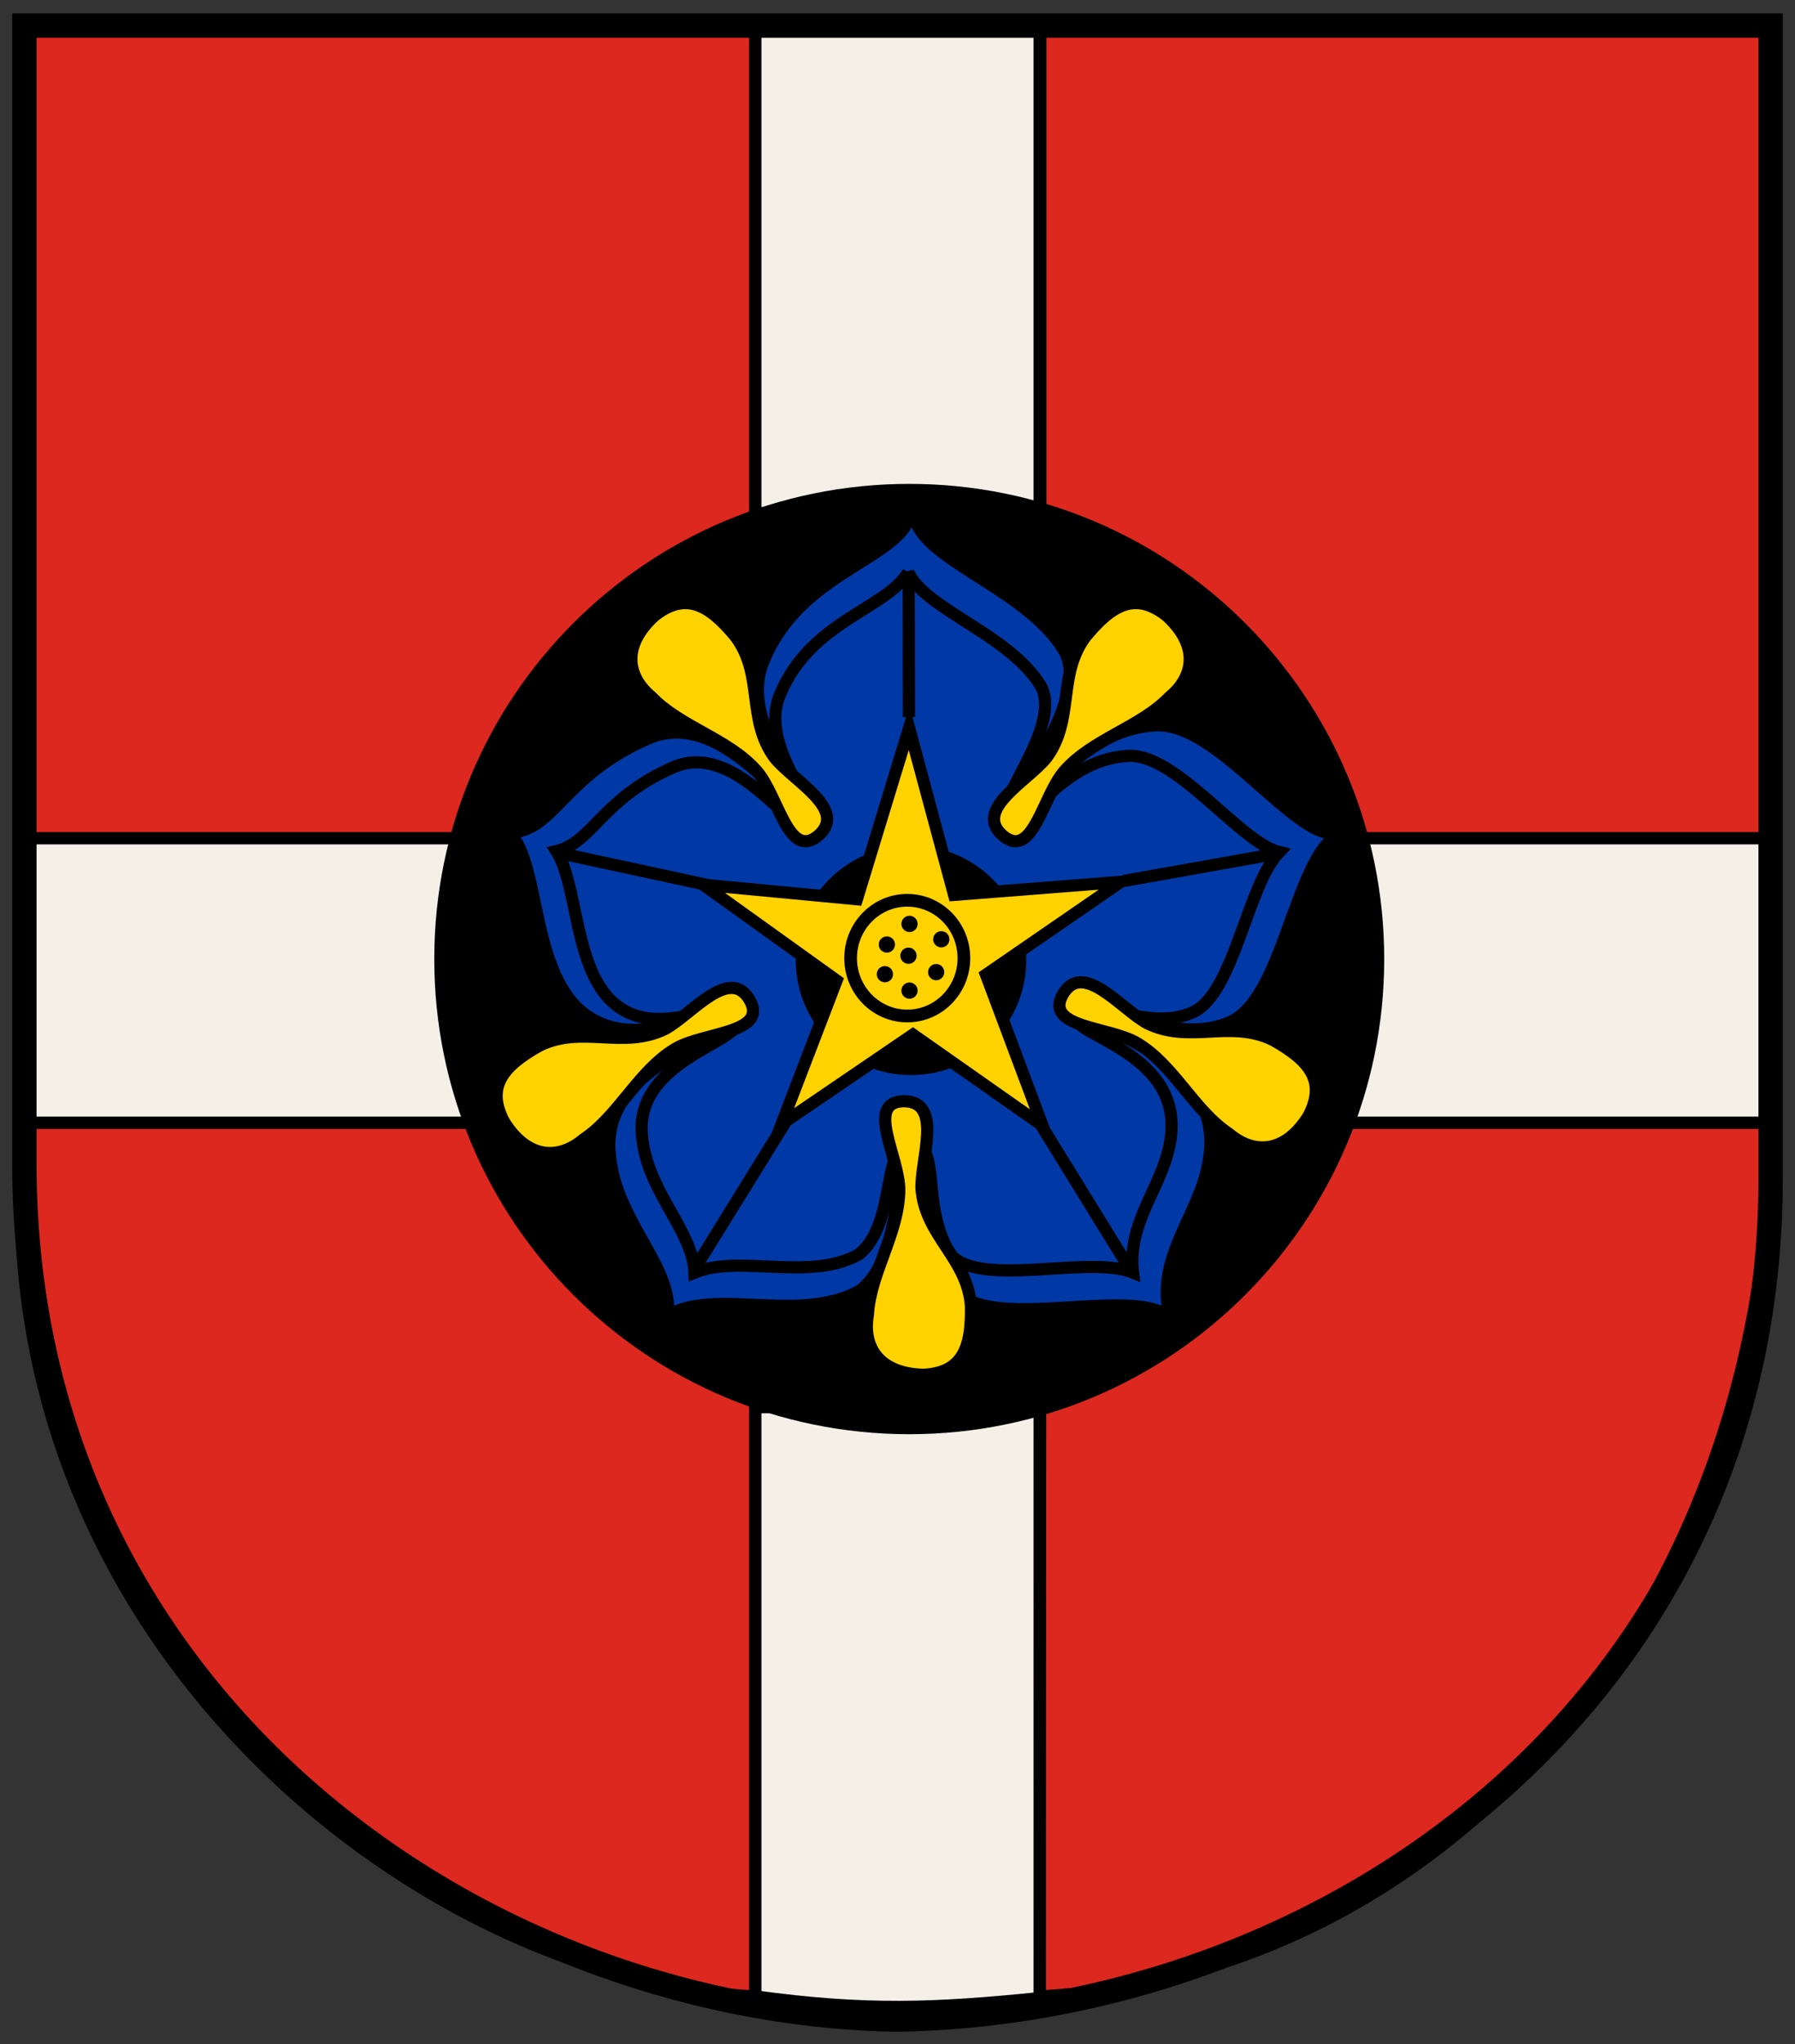<!-- Created with Inkscape (http://www.inkscape.org/) -->
<svg xmlns:rdf="http://www.w3.org/1999/02/22-rdf-syntax-ns#" xmlns="http://www.w3.org/2000/svg" height="503" width="442" version="1.1" xmlns:cc="http://creativecommons.org/ns#" xmlns:dc="http://purl.org/dc/elements/1.1/">
 <rect width="100%" height="100%" fill="#333333" stroke="none"/>

 <g transform="translate(0,-549.362)">
  <g transform="translate(-4,-6.714)">
   <rect stroke-linejoin="miter" stroke-dasharray="none" height="200" width="179.83" stroke="#000" stroke-linecap="round" stroke-miterlimit="4" y="562.36" x="10.173" stroke-width="3" fill="#dc281e"/>
   <rect stroke-linejoin="miter" stroke-dasharray="none" height="198.99" width="179.83" stroke="#000" stroke-linecap="round" stroke-miterlimit="4" y="563.37" x="260.17" stroke-width="3" fill="#dc281e"/>
   <path stroke-linejoin="miter" d="m10,832.36,180,0,0,215c-83.24-3.4-191.85-89.11-180-215.04z" stroke="#000" stroke-linecap="round" stroke-miterlimit="4" stroke-width="3" fill="#dc281e"/>
   <path stroke-linejoin="miter" d="m260.17,832.36,179.83,0c0,120-80,210-180,215z" stroke="#000" stroke-linecap="round" stroke-miterlimit="4" stroke-width="3" fill="#dc281e"/>
   <rect stroke-linejoin="miter" stroke-dasharray="none" height="70" width="110" stroke="#000" stroke-linecap="round" stroke-miterlimit="4" y="762.36" x="10" stroke-width="3" fill="#f4f0e8"/>
   <rect stroke-linejoin="miter" stroke-dasharray="none" height="70" width="110" stroke="#000" stroke-linecap="round" stroke-miterlimit="4" y="762.36" x="330" stroke-width="3" fill="#f4f0e8"/>
   <rect stroke-linejoin="miter" stroke-dasharray="none" transform="matrix(0,1,-1,0,0,0)" height="70" width="120" stroke="#000" stroke-linecap="round" stroke-miterlimit="4" y="-260" x="562.36" stroke-width="3" fill="#f4f0e8"/>
   <path stroke-linejoin="miter" d="m902.36-260,145.42,0c2.636,25.963,3.288,43.099-0.418,70h-145z" transform="matrix(0,1,-1,0,0,0)" stroke="#000" stroke-linecap="round" stroke-miterlimit="4" stroke-width="3" fill="#f4f0e8"/>
   <path d="m380,812.36c0,60.751-51.487,110-115,110s-115-49.249-115-110,51.487-110,115-110,115,49.249,115,110z" transform="matrix(1.017,0,0,1.063,-41.614,-71.458)" fill="#000"/>
   <path d="m228.48,685.85c4.681,10.29,28.231,17.183,36.515,31.515,5.202,11.501-13.067,30.926-8.926,34.732,4.927,5.204,13.554-14.766,32.159-15.995,13.333-1.263,30.884,23.636,41.768,26.263-8.852,9.224-12.287,38.365-23.485,43.737-13.098,6.023-28.468-5.693-32.222,1.01-2.118,5.424,30.86,9.948,25.707,35.253-2.269,11.919-11.643,21.313-10,35-11.99-4.944-41.879,4.356-50-5-8.374-14.094-2.136-29.417-10.758-30.656-8.174,0.673-3.782,22.183-14.242,30.656-13.506,7.533-32.626-0.099-45,5-0.402-11.365-12.674-21.972-14.242-36.515-3.003-21.342,26.644-26.194,25.959-32.222-2.496-6.264-16.679,1.536-26.717-1.263-18.697-4.833-15.741-34.157-22.778-45.253,10.067-2.41,12.543-14.756,32.829-23.283,17.025-6.254,31.528,19.261,36.475,16.551,4.227-4.422-14.49-21.471-8.041-36.247,8.263-19.913,29.276-23.416,35-33.283z" fill="#0039a6"/>
   <path d="m262.13,792.75c0,13.947-11.985,25.254-26.769,25.254s-26.769-11.307-26.769-25.254,11.985-25.254,26.769-25.254,26.769,11.307,26.769,25.254z" transform="matrix(1.06,0,0,1.119,-21.154,-94.708)" fill="#000"/>
   <path stroke-linejoin="miter" d="M227.86,735.22,215,777.36,177.14,773.79,210,797.36,196.43,832.72,228.8,810.68,260.71,833.08,246.79,795.93,280,773.08l-41.071,3.214z" stroke="#000" stroke-linecap="butt" stroke-miterlimit="4" stroke-dasharray="none" stroke-width="3" fill="#ffd200"/>
   <path stroke-linejoin="miter" d="m244.46,792.75c0,7.532-5.992,13.637-13.385,13.637-7.392,0-13.385-6.106-13.385-13.637s5.992-13.637,13.385-13.637c7.392,0,13.385,6.106,13.385,13.637z" transform="matrix(1.042,0,0,1.044,-13.378,-35.771)" stroke="#000" stroke-linecap="round" stroke-miterlimit="4" stroke-dasharray="none" stroke-width="3" fill="none"/>
   <path d="m224.25,787.95c0,1.534-0.791,2.778-1.768,2.778-0.976,0-1.768-1.244-1.768-2.778s0.791-2.778,1.768-2.778c0.976,0,1.768,1.244,1.768,2.778z" transform="matrix(1.131,0,0,0.72,-29.248,221.182)" fill="#000"/>
   <path d="m224.25,787.95c0,1.534-0.791,2.778-1.768,2.778-0.976,0-1.768-1.244-1.768-2.778s0.791-2.778,1.768-2.778c0.976,0,1.768,1.244,1.768,2.778z" transform="matrix(1.131,0,0,0.72,-23.672,216.111)" fill="#000"/>
   <path d="m224.25,787.95c0,1.534-0.791,2.778-1.768,2.778-0.976,0-1.768-1.244-1.768-2.778s0.791-2.778,1.768-2.778c0.976,0,1.768,1.244,1.768,2.778z" transform="matrix(1.131,0,0,0.72,-15.844,219.899)" fill="#000"/>
   <path d="m224.25,787.95c0,1.534-0.791,2.778-1.768,2.778-0.976,0-1.768-1.244-1.768-2.778s0.791-2.778,1.768-2.778c0.976,0,1.768,1.244,1.768,2.778z" transform="matrix(1.131,0,0,0.72,-17.106,227.98)" fill="#000"/>
   <path d="m224.25,787.95c0,1.534-0.791,2.778-1.768,2.778-0.976,0-1.768-1.244-1.768-2.778s0.791-2.778,1.768-2.778c0.976,0,1.768,1.244,1.768,2.778z" transform="matrix(1.131,0,0,0.72,-23.925,223.939)" fill="#000"/>
   <path d="m224.25,787.95c0,1.534-0.791,2.778-1.768,2.778-0.976,0-1.768-1.244-1.768-2.778s0.791-2.778,1.768-2.778c0.976,0,1.768,1.244,1.768,2.778z" transform="matrix(1.131,0,0,0.72,-23.672,232.526)" fill="#000"/>
   <path d="m224.25,787.95c0,1.534-0.791,2.778-1.768,2.778-0.976,0-1.768-1.244-1.768-2.778s0.791-2.778,1.768-2.778c0.976,0,1.768,1.244,1.768,2.778z" transform="matrix(1.131,0,0,0.72,-29.733,228.485)" fill="#000"/>
   <path stroke-linejoin="miter" d="m227.64,696.89c4.213,9.261,25.408,15.464,32.864,28.364,4.682,10.351-11.76,27.833-8.034,31.259,4.434,4.684,12.198-13.289,28.943-14.395,12-1.137,27.796,21.273,37.591,23.636-7.967,8.302-11.058,34.529-21.136,39.364-11.788,5.421-25.621-5.123-29,0.909-1.906,4.881,27.774,8.953,23.136,31.727-2.042,10.727-10.479,19.182-9,31.5-10.791-4.449-37.692,3.92-45-4.5-7.537-12.684-1.923-26.476-9.682-27.59-7.356,0.605-3.404,19.965-12.818,27.59-12.156,6.78-29.364-0.089-40.5,4.5-0.361-10.229-11.406-19.774-12.818-32.864-2.703-19.207,23.979-23.574,23.363-29-2.246-5.638-15.011,1.382-24.045-1.136-16.827-4.35-14.166-30.741-20.5-40.727,9.06-2.169,11.289-13.28,29.546-20.955,15.322-5.628,28.375,17.335,32.827,14.896,3.804-3.98-13.041-19.324-7.237-32.623,7.437-17.921,26.348-21.074,31.5-29.955z" stroke="#000" stroke-linecap="butt" stroke-miterlimit="4" stroke-dasharray="none" stroke-width="3" fill="none"/>
   <path stroke-linejoin="miter" d="m177.86,773.79-36.429-7.857" stroke="#000" stroke-linecap="butt" stroke-miterlimit="4" stroke-dasharray="none" stroke-width="3" fill="none"/>
   <path stroke-linejoin="miter" d="m280.57,772.89,38.449-6.847" stroke="#000" stroke-linecap="butt" stroke-miterlimit="4" stroke-dasharray="none" stroke-width="3" fill="none"/>
   <path stroke-linejoin="miter" d="m227.82,732.54-0.063-34.626" stroke="#000" stroke-linecap="butt" stroke-miterlimit="4" stroke-dasharray="none" stroke-width="3" fill="none"/>
   <path stroke-linejoin="miter" d="M282.37,868.65,260.08,832.51" stroke="#000" stroke-linecap="butt" stroke-miterlimit="4" stroke-dasharray="none" stroke-width="3" fill="none"/>
   <path stroke-linejoin="miter" d="m197.52,832.04-22.034,35.579" stroke="#000" stroke-linecap="butt" stroke-miterlimit="4" stroke-dasharray="none" stroke-width="3" fill="none"/>
   <path d="m165.15,707.59c7.559-5.918,13.333-2.942,20,5.179,7.012,9.431,2.663,20.456,9.643,29.821,4.656,5.726,18.073,12.722,10.714,19.107-7.4,6.185-9.812-9.811-15.179-15.893-7.027-7.97-18.697-10.71-25.903-18.208-5.92-4.883-7.524-12.445,0.724-20.007z" stroke="#000" stroke-miterlimit="4" stroke-dasharray="none" stroke-width="3" fill="#ffd200"/>
   <path d="m291.28,707.59c-7.559-5.918-13.333-2.942-20,5.179-7.012,9.431-2.663,20.456-9.643,29.821-4.656,5.726-18.073,12.722-10.714,19.107,7.4,6.185,9.812-9.811,15.179-15.893,7.027-7.97,18.697-10.71,25.903-18.208,5.92-4.883,7.524-12.445-0.724-20.007z" stroke="#000" stroke-miterlimit="4" stroke-dasharray="none" stroke-width="3" fill="#ffd200"/>
   <path d="m326.17,830.79c4.476-8.493,0.518-13.644-8.66-18.757-10.53-5.219-20.603,1.025-31.063-4.174-6.464-3.561-15.739-15.517-20.711-7.137-4.767,8.384,11.403,7.907,18.344,12.103,9.095,5.494,13.871,16.489,22.533,22.243,5.86,4.954,13.587,5.185,19.557-4.278z" stroke="#000" stroke-miterlimit="4" stroke-dasharray="none" stroke-width="3" fill="#ffd200"/>
   <path d="m128.13,832.17c-4.476-8.493-0.518-13.644,8.66-18.757,10.53-5.219,20.603,1.025,31.063-4.174,6.464-3.561,15.739-15.517,20.711-7.137,4.767,8.384-11.403,7.907-18.344,12.103-9.095,5.494-13.871,16.489-22.533,22.243-5.86,4.954-13.587,5.185-19.557-4.278z" stroke="#000" stroke-miterlimit="4" stroke-dasharray="none" stroke-width="3" fill="#ffd200"/>
   <path d="m231.31,894.4c9.59-0.453,12.019-6.478,11.767-16.981-0.846-11.722-11.339-17.232-12.168-28.883-0.212-7.377,5.383-21.437-4.361-21.468-9.643,0.147-1.026,13.838-1.119,21.948-0.119,10.625-7.168,20.32-7.731,30.704-1.295,7.564,2.427,14.338,13.612,14.68z" stroke="#000" stroke-miterlimit="4" stroke-dasharray="none" stroke-width="3" fill="#ffd200"/>
   <path stroke-linejoin="miter" d="m10,562.36,430,0,0,283.57c0,130-110,205.71-215.71,207.14-104.29-2.2-214.29-80.74-214.29-210.74z" stroke="#000" stroke-linecap="butt" stroke-miterlimit="4" stroke-dasharray="none" stroke-width="6" fill="none"/>
  </g>
 </g>
</svg>
